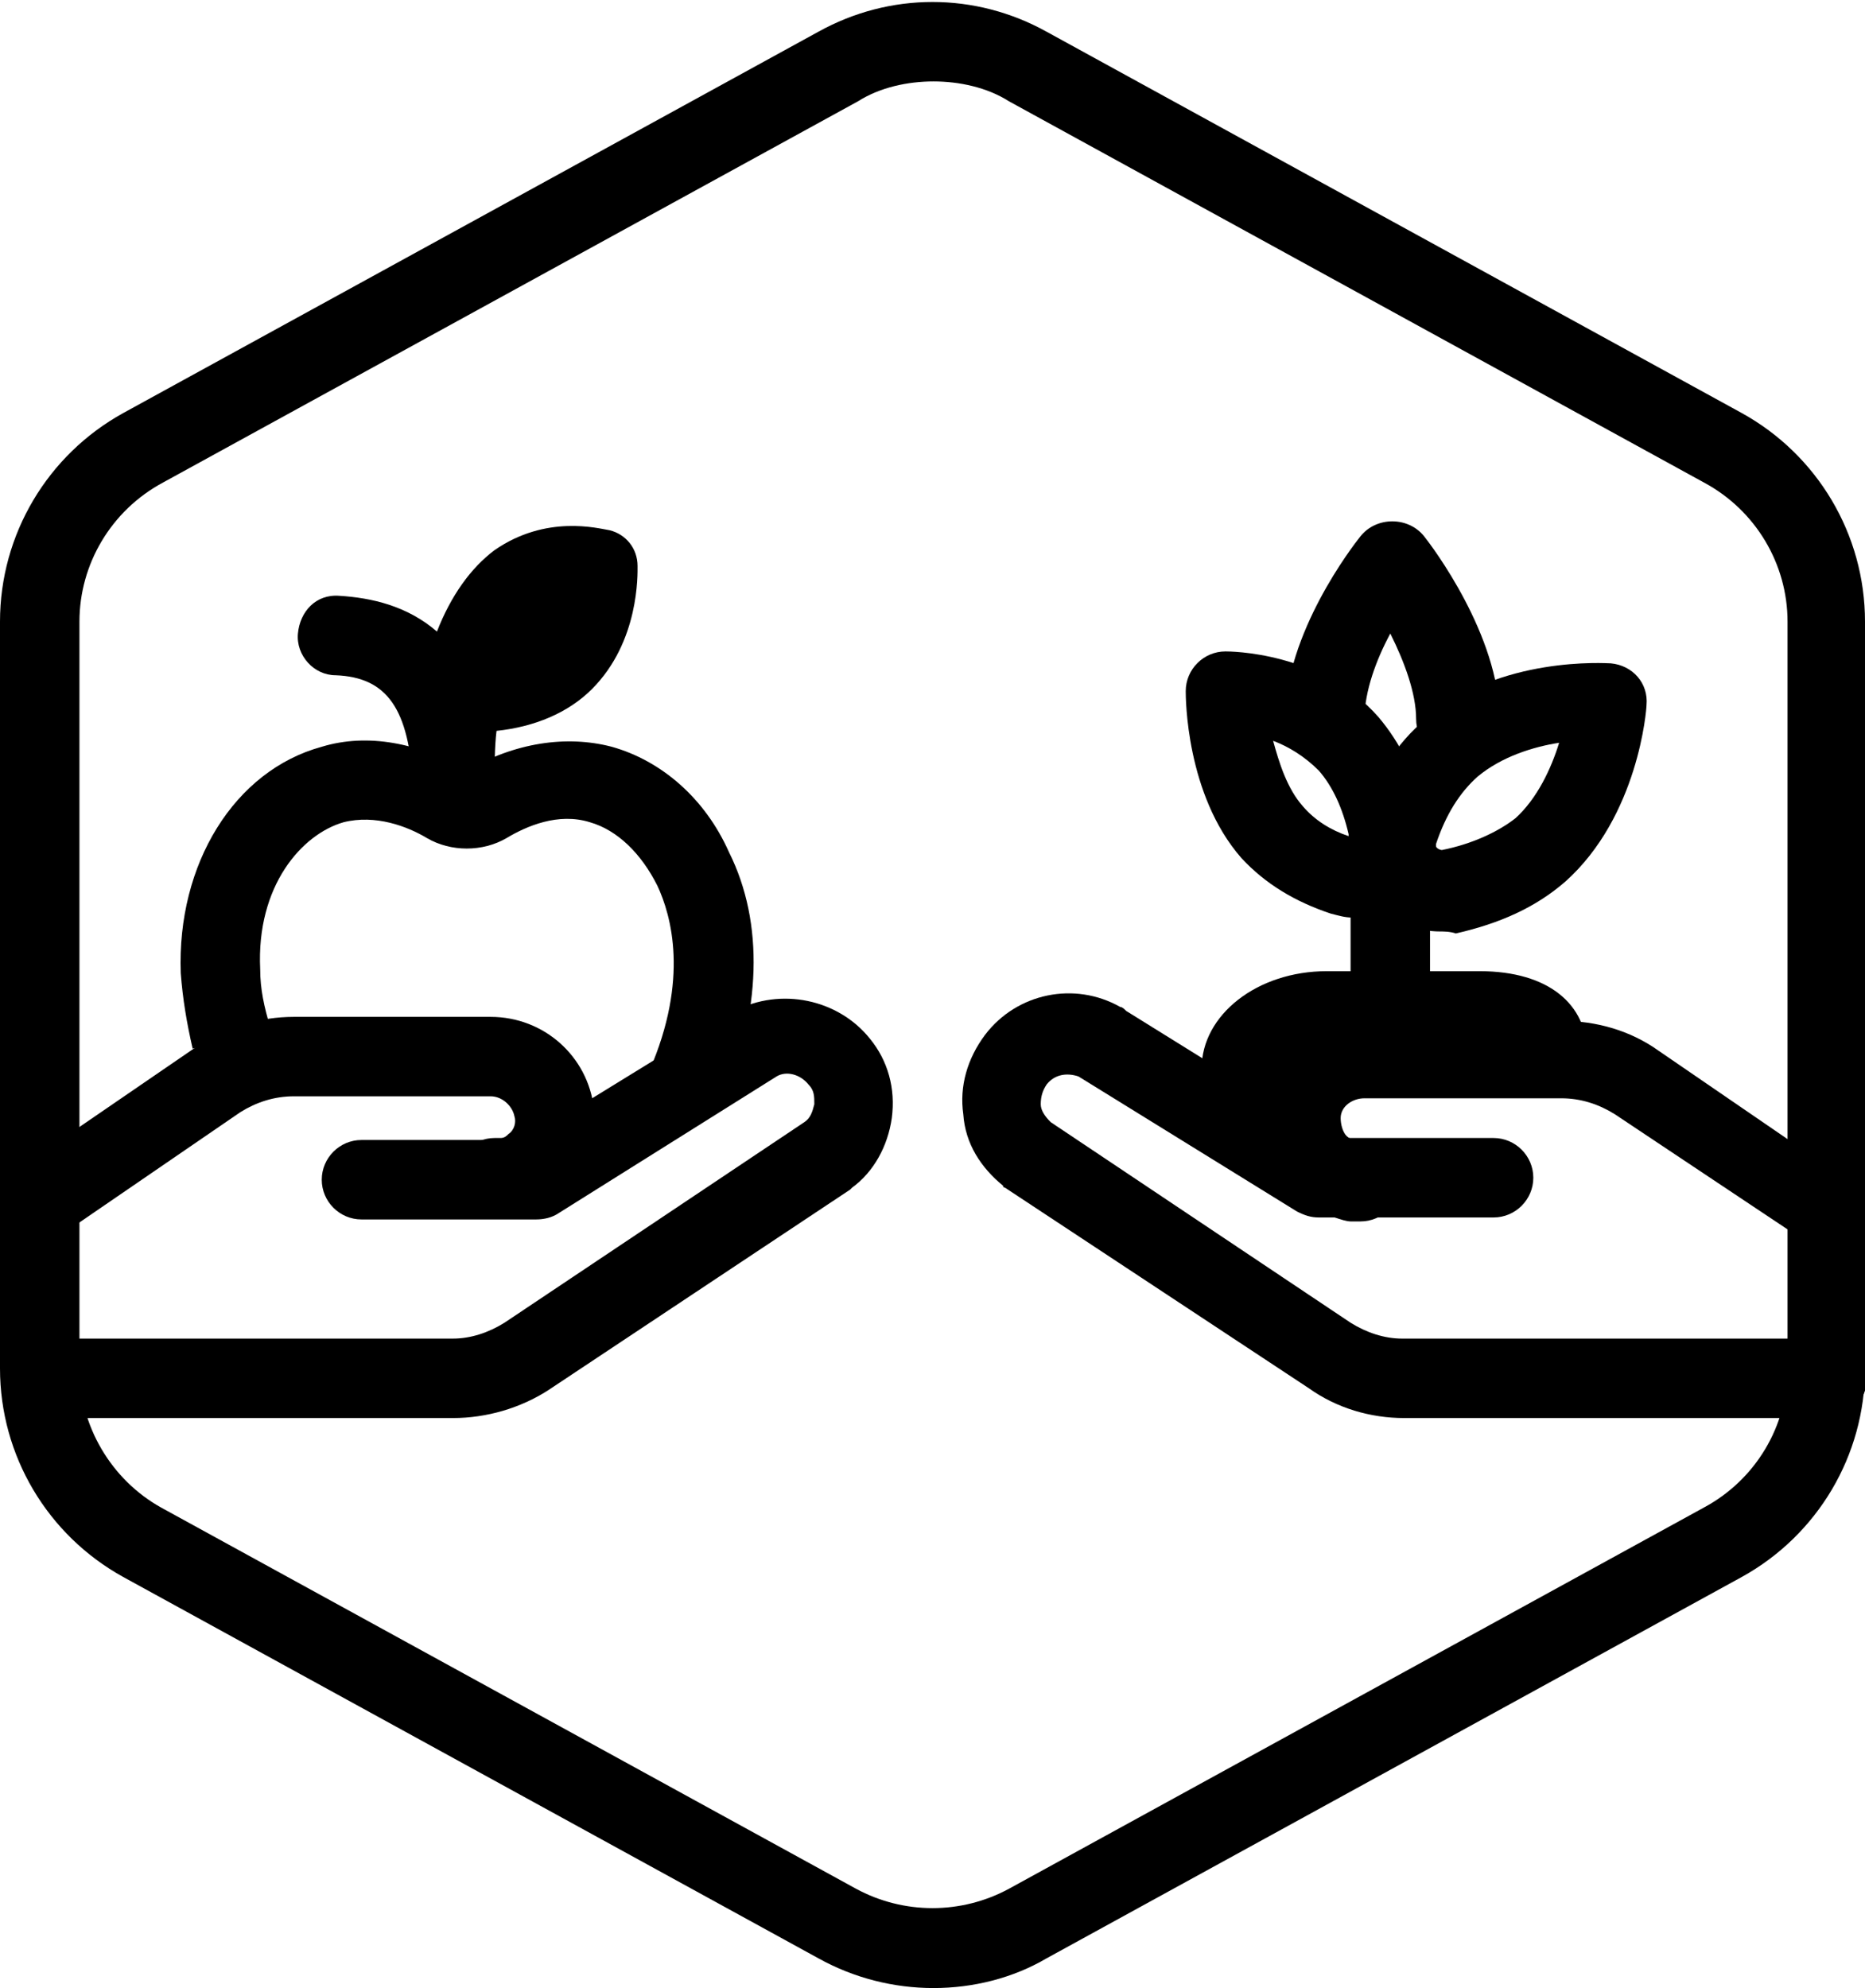 <?xml version="1.0" encoding="utf-8"?>
<!-- Generator: Adobe Illustrator 25.4.1, SVG Export Plug-In . SVG Version: 6.00 Build 0)  -->
<svg version="1.1" id="Layer_1" xmlns="http://www.w3.org/2000/svg" xmlns:xlink="http://www.w3.org/1999/xlink" x="0px" y="0px"
	 viewBox="0 0 93.9 100.1" style="enable-background:new 0 0 93.9 100.1;" xml:space="preserve">
<g id="Default_x5F_Hexagon_copy">
	<g id="Default_1_">
		<path d="M47,100.1c-2,0-4-0.5-5.8-1.5l-35-19.2C2.4,77.3,0,73.3,0,68.9V31.3c0-4.4,2.4-8.4,6.2-10.5l35-19.2c3.6-2,7.9-2,11.5,0
			l35,19.2c3.8,2.1,6.2,6.1,6.2,10.5v37.6c0,4.4-2.4,8.4-6.2,10.5l-35,19.2C51,99.6,49,100.1,47,100.1z M47,4.1
			c-1.3,0-2.7,0.3-3.8,1l-35,19.2c-2.6,1.4-4.2,4.1-4.2,7v37.6c0,2.9,1.6,5.6,4.1,7l35,19.2c2.4,1.3,5.3,1.3,7.7,0l35-19.2
			c2.6-1.4,4.2-4.1,4.2-7V31.3c0-2.9-1.6-5.6-4.2-7l-35-19.2C49.7,4.4,48.3,4.1,47,4.1z"/>
	</g>
</g>
<g id="Your_Icon">
	<g id="Hand_B_3_">
		<g id="Hand_B_4_">
			<path d="M22.8,71.4H2.1c-1.1,0-2-0.9-2-2s0.9-2,2-2h20.7c0.9,0,1.8-0.3,2.6-0.8l15.1-10.1c0.3-0.2,0.4-0.5,0.5-0.9
				c0-0.4,0-0.7-0.3-1c-0.4-0.5-1.1-0.7-1.6-0.4l-11,6.9c-0.3,0.2-0.7,0.3-1.1,0.3h-8.8c-1.1,0-2-0.9-2-2s0.9-2,2-2h8.2L36.8,51
				c0.1-0.1,0.1-0.1,0.2-0.1c2.3-1.2,5.2-0.6,6.8,1.4c0.9,1.1,1.3,2.5,1.1,4c-0.2,1.4-0.9,2.7-2,3.5l-0.1,0.1L27.6,70
				C26.2,70.9,24.5,71.4,22.8,71.4z"/>
			<path d="M2.1,62.5c-0.6,0-1.3-0.3-1.6-0.9c-0.6-0.9-0.4-2.2,0.5-2.8l8.9-6.1c1.5-1,3.2-1.5,4.9-1.5h9.9c2.7,0,4.9,2,5.2,4.6
				c0.2,1.5-0.4,3.1-1.5,4.1c-0.6,0.6-1.3,1-2.2,1.2c-0.3,0.1-0.6,0.1-0.8,0.2h-0.1c-0.1,0-0.3,0-0.4,0c-1.1,0-2-0.9-2-2s0.9-2,2-2
				H25c0,0,0.1,0,0.2,0c0.2,0,0.3-0.1,0.4-0.2c0.3-0.2,0.4-0.6,0.3-0.9c-0.1-0.5-0.6-1-1.2-1h-9.9c-1,0-1.9,0.3-2.7,0.8l-8.9,6.1
				C2.8,62.4,2.5,62.5,2.1,62.5z M24.8,57.8v1.6V58V57.8z M24.7,57.4L24.7,57.4L24.7,57.4z M24.7,57.4L24.7,57.4L24.7,57.4z
				 M24.7,57.4L24.7,57.4L24.7,57.4z M24.8,57.4L24.8,57.4C24.8,57.4,24.9,57.4,24.8,57.4L24.8,57.4C24.9,57.4,24.8,57.4,24.8,57.4z
				"/>
		</g>
		<path d="M36.4,55.5l-3.7-1.6c2-4.6,1.1-7.8,0.4-9.3c-0.8-1.6-2-2.8-3.4-3.2c-1.6-0.5-3.2,0.2-4.2,0.8c-1.2,0.7-2.8,0.7-4,0
			c-1-0.6-2.6-1.2-4.2-0.8c-2.1,0.6-4.4,3.2-4.2,7.4c0,1,0.2,1.9,0.5,2.9l-3.9,1.1c-0.3-1.3-0.5-2.5-0.6-3.8
			c-0.2-5.5,2.7-10.2,7.1-11.4c2.3-0.7,4.9-0.2,7.3,1.2c2.4-1.4,5-1.8,7.3-1.2c2.5,0.7,4.7,2.6,5.9,5.3C38.5,46.5,38.3,51,36.4,55.5
			z"/>
		<g>
			<path d="M22.8,34.7c7.6,0.7,7.2-6.1,7.2-6.1l0,0c0,0-7.3-2.5-7.3,11l0,0c-0.1-1.7-0.2-7.5-5.8-7.7"/>
			<path d="M22.8,41.6c-1.1,0-1.9-0.8-2-1.9v-0.1c-0.2-3.9-1.3-5.5-3.9-5.6c-1.1,0-2-1-1.9-2.1s0.9-2,2.1-1.9
				c1.6,0.1,3.4,0.5,4.9,1.8c0.7-1.8,1.7-3.2,2.9-4.1c2.6-1.8,5.2-1.1,5.8-1c0.8,0.2,1.4,0.9,1.4,1.8c0,0.4,0.1,3.8-2.3,6.2
				c-1.2,1.2-2.9,1.9-4.8,2.1c-0.1,0.8-0.1,1.8-0.1,2.8C24.8,40.7,23.9,41.6,22.8,41.6L22.8,41.6z M27.7,30.6
				c-0.2,0.1-0.4,0.2-0.5,0.3c-0.3,0.2-0.8,0.7-1.2,1.5c0.4-0.2,0.7-0.4,0.9-0.6C27.3,31.5,27.5,31.1,27.7,30.6z"/>
		</g>
	</g>
	<g id="Hand_A_1_">
		<g id="Hand_B_5_">
			<path d="M92,71.4H70.7c-1.7,0-3.4-0.5-4.8-1.5L50.6,59.8c0,0-0.1,0-0.1-0.1c-1.1-0.9-1.9-2.1-2-3.6c-0.2-1.4,0.2-2.8,1.1-4
				c1.6-2.1,4.5-2.7,6.8-1.4c0.1,0,0.2,0.1,0.3,0.2L67,57.3h8.2c1.1,0,2,0.9,2,2s-0.9,2-2,2h-8.8c-0.4,0-0.7-0.1-1.1-0.3l-11-6.8
				c-0.6-0.2-1.2-0.1-1.6,0.4c-0.2,0.3-0.3,0.6-0.3,1c0,0.3,0.2,0.6,0.5,0.9L68,66.6c0.8,0.5,1.7,0.8,2.6,0.8H92c1.1,0,2,0.9,2,2
				S93.1,71.4,92,71.4z"/>
			<path d="M91.4,62.5c-0.4,0-0.8-0.1-1.1-0.4l-9-6c-0.8-0.5-1.7-0.8-2.7-0.8h-9.9c-0.6,0-1.2,0.4-1.2,1c0,0.3,0.1,0.7,0.3,0.9
				c0.1,0.1,0.3,0.2,0.5,0.3h0.1c0.1,0,0.1,0,0.2,0c1.1,0.1,1.9,0.9,1.9,2s-0.9,2-2,2c-0.1,0-0.3,0-0.4,0H68c-0.2,0-0.5-0.1-0.8-0.2
				c-0.8-0.2-1.6-0.7-2.2-1.2c-1.1-1.1-1.7-2.6-1.5-4.1c0.2-2.6,2.5-4.6,5.2-4.6h9.9c1.8,0,3.5,0.5,4.9,1.5l8.9,6.1
				c0.9,0.6,1.1,1.9,0.5,2.8C92.6,62.2,92,62.5,91.4,62.5z M68.7,57.4L68.7,57.4L68.7,57.4z M68.7,57.4L68.7,57.4L68.7,57.4z"/>
		</g>
		<g>
			<path d="M67.9,59.4l-0.2-0.1c0.2,0.1,0.3,0.1,0.5,0.1c0,0,0,0,0.1,0l0,0"/>
			<path d="M66.3,58.5c-0.7-0.7-1.1-1.6-1-2.6c0.2-1.7,1.7-2.9,3.3-2.9h7.2c2.1,0,4.1,0,4.1,0c0-2.4-1.9-4.1-5.4-4.1h-7.7
				c-3.5,0-6.3,2.2-6.3,4.9l-0.1,1.5L66.3,58.5z"/>
			<g>
				<path d="M70,54.9L70,54.9c-1.1,0-2-0.9-2-2v-12c0-1.1,0.9-2,2-2l0,0c1.1,0,2,0.9,2,2v12C72,54,71.1,54.9,70,54.9z"/>
				<path d="M72.5,46.9c-2,0-3.8-1.4-4.2-3.4c-0.1-0.7-0.1-1.5,0.2-2.2c0.7-2.1,1.8-3.9,3.3-5.1c3.7-3.2,9.1-2.8,9.3-2.8
					c1.1,0.1,1.9,1,1.8,2.1c0,0.2-0.4,5.6-4.1,8.9c-1.5,1.3-3.3,2.1-5.5,2.6C73,46.9,72.7,46.9,72.5,46.9z M78.5,37.4
					c-1.3,0.2-2.9,0.7-4.1,1.7c-0.9,0.8-1.6,1.9-2.1,3.4v0.1c0,0.1,0.2,0.2,0.3,0.2l0,0c1.5-0.3,2.8-0.9,3.7-1.6
					C77.4,40.2,78.1,38.7,78.5,37.4z"/>
				<path d="M68.1,46.2c-0.4,0-0.7-0.1-1.1-0.2c-1.8-0.6-3.3-1.5-4.5-2.8c-2.8-3.2-2.8-8.1-2.8-8.4c0-1.1,0.9-2,2-2
					c0.2,0,4.8,0,7.7,3.3c1.1,1.3,1.9,2.9,2.4,4.9l0,0c0.4,1.5-0.1,3.1-1.2,4.1C69.9,45.9,69,46.2,68.1,46.2z M64.1,37.3
					c0.3,1.1,0.7,2.4,1.5,3.3c0.6,0.7,1.4,1.2,2.3,1.5c0,0,0,0,0-0.1l0,0c-0.3-1.3-0.8-2.4-1.5-3.2C65.7,38.1,64.9,37.6,64.1,37.3z"
					/>
				<path d="M73.3,38.2c-1.1,0-2-0.9-2-2c0-1.3-0.6-2.9-1.3-4.3c-0.7,1.3-1.3,2.9-1.3,4.3c0,1.1-0.9,2-2,2s-2-0.9-2-2
					c0-4.3,3.4-8.7,3.8-9.2c0.8-1,2.4-1,3.2,0c0.4,0.5,3.8,5,3.8,9.2C75.3,37.3,74.4,38.2,73.3,38.2z"/>
			</g>
		</g>
	</g>
</g>
</svg>
